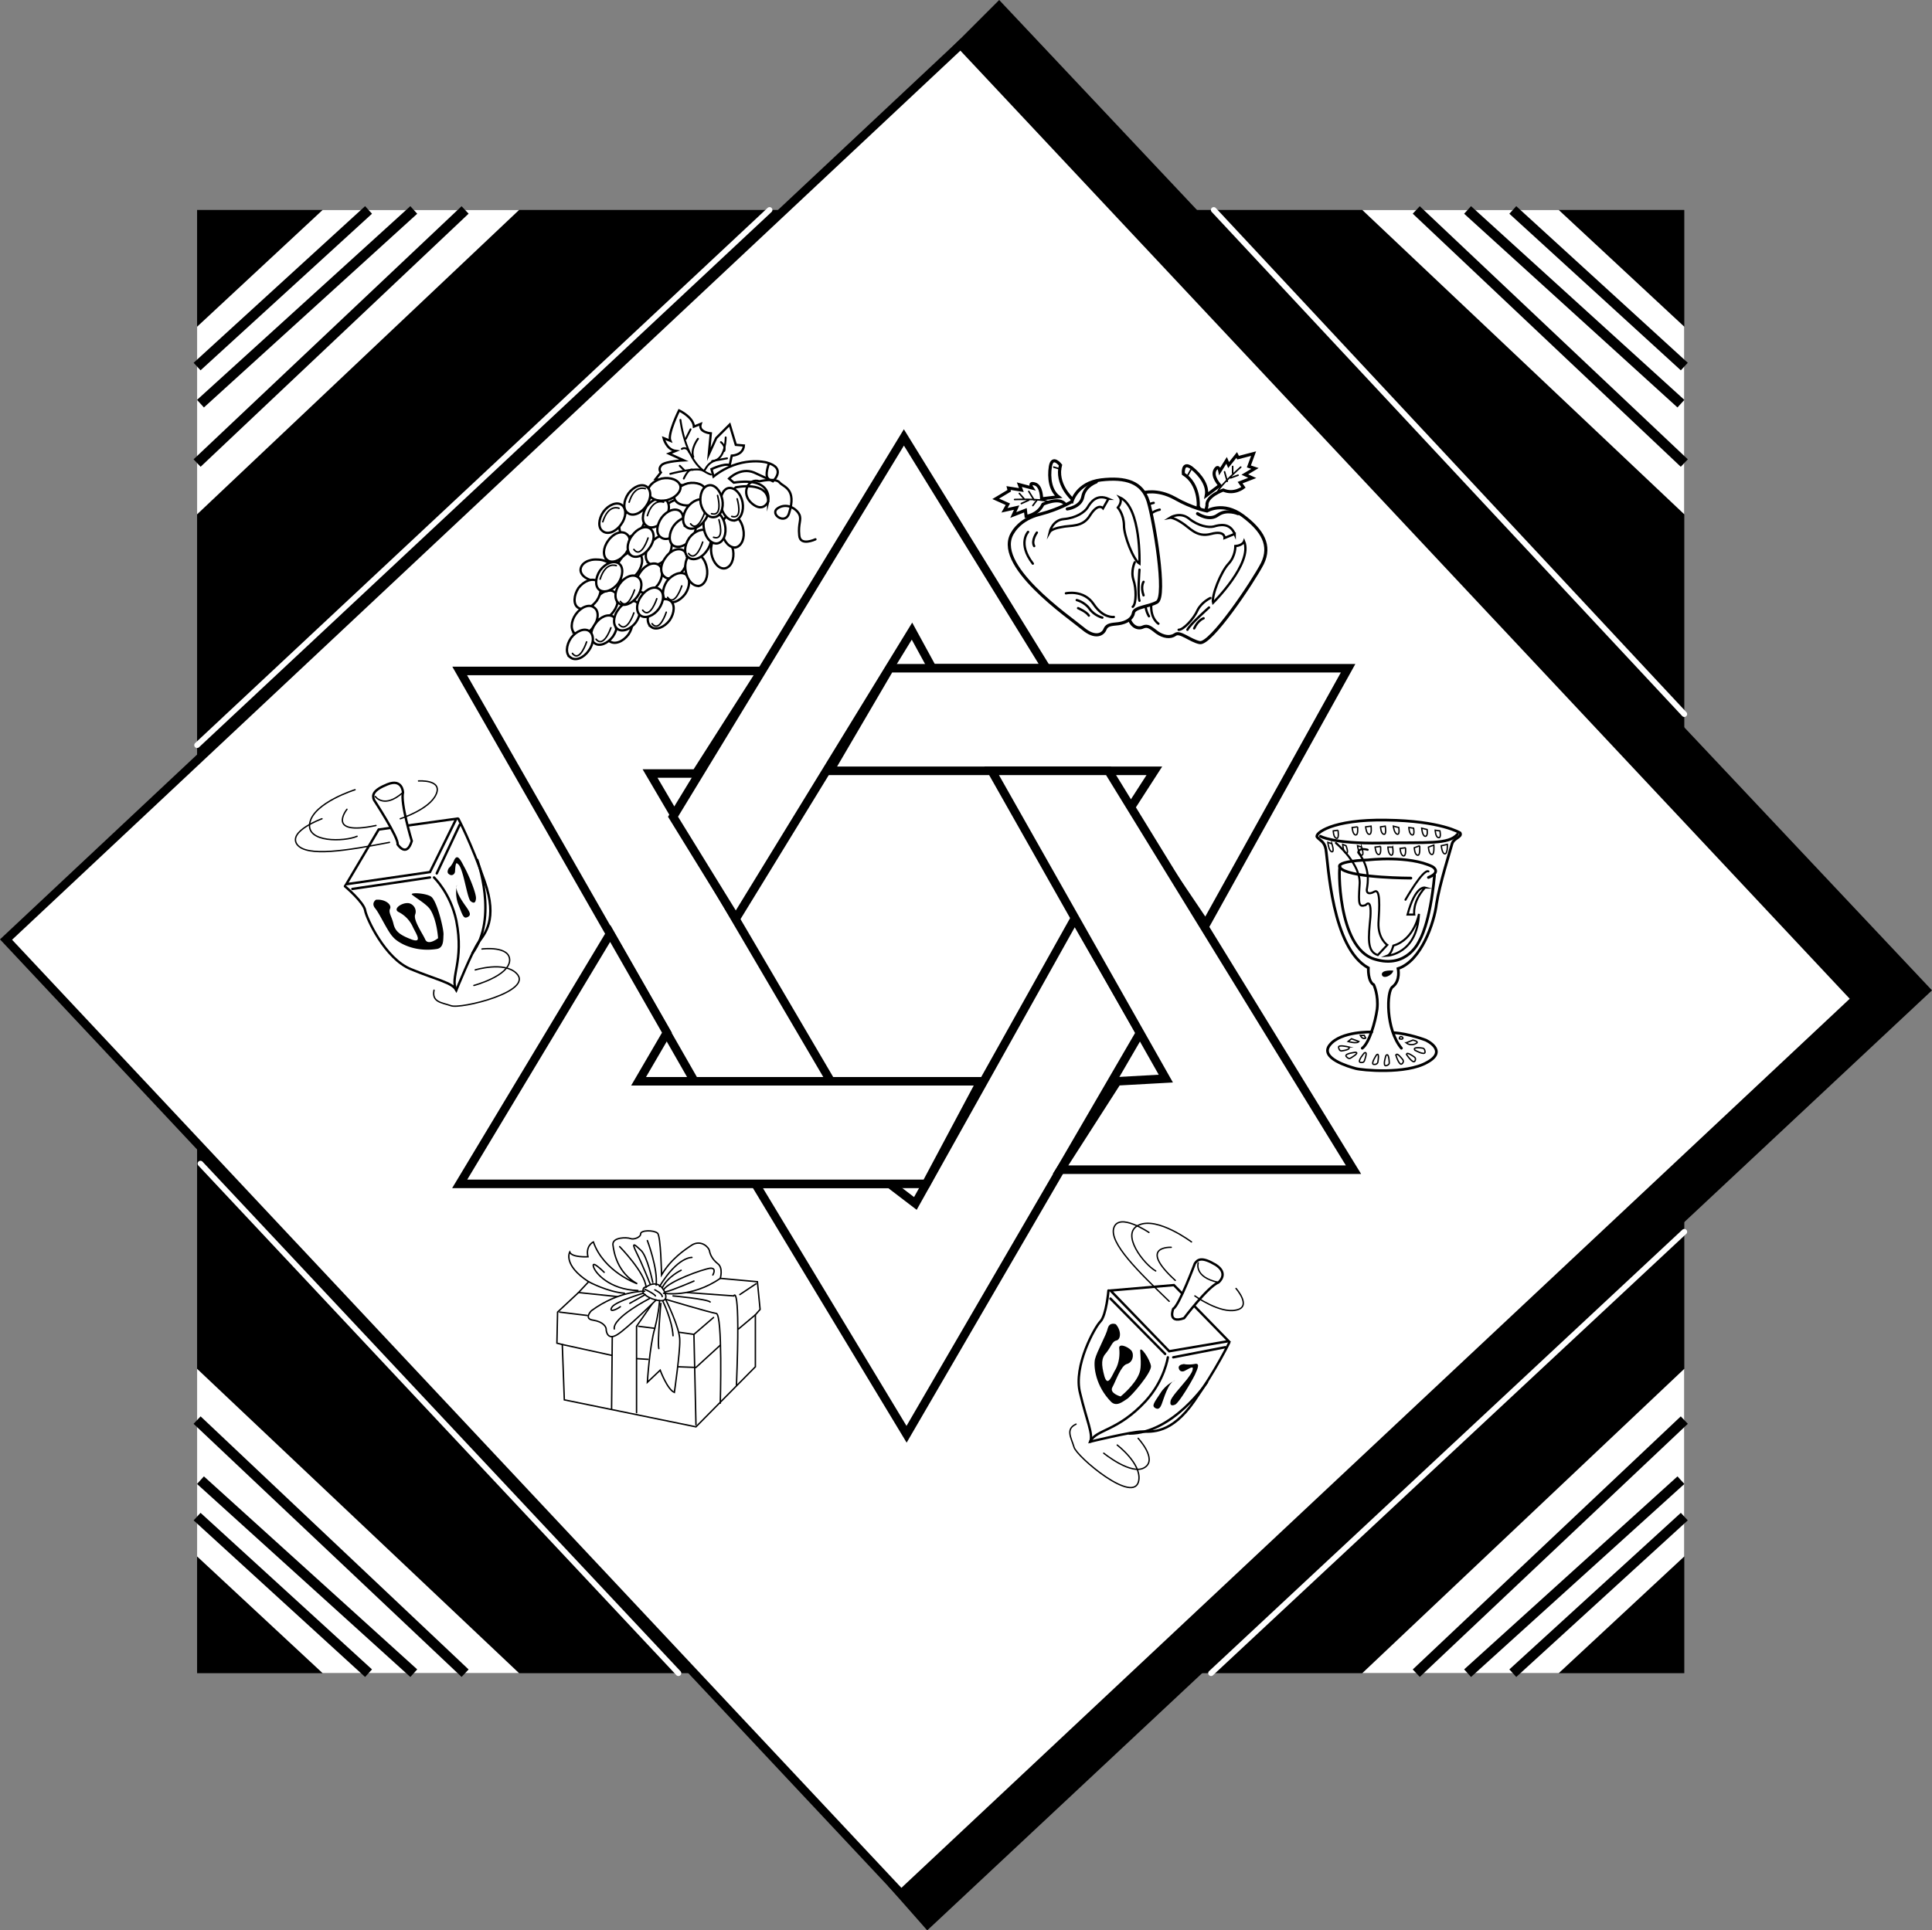 <svg xmlns="http://www.w3.org/2000/svg" width="286.188" height="286.014"><rect width="100%" height="100%" fill="#808080" stroke="none"/><path d="M249.496 247.908v-216.8H29.195v216.8h220.3"/><path fill="#fff" d="M29.195 48.408v27.8l47.699-45.1H47.792l-18.597 17.3"/><path stroke="#000" stroke-miterlimit="10" stroke-width="1.518" d="m29.195 68.607 39.699-37.5M29.695 59.81l31.597-28.703M29.195 54.31l25.398-23.203"/><path fill="#fff" d="M249.496 48.408v27.8l-47.704-45.1h29.102l18.602 17.3"/><path stroke="#000" stroke-miterlimit="10" stroke-width="1.518" d="m249.496 68.607-39.704-37.5m39.204 28.703-31.602-28.703m32.102 23.203-25.403-23.203"/><path fill="#fff" d="M249.496 230.607V202.81l-47.704 45.098h29.102l18.602-17.3"/><path stroke="#000" stroke-miterlimit="10" stroke-width="1.518" d="m249.496 210.408-39.704 37.5m39.204-28.598-31.602 28.598m32.102-23.199-25.403 23.2"/><path fill="#fff" d="M29.195 230.607V202.81l47.699 45.098H47.792l-18.597-17.3"/><path stroke="#000" stroke-miterlimit="10" stroke-width="1.518" d="m29.195 210.408 39.699 37.5M29.695 219.31l31.597 28.598m-32.097-23.199 25.398 23.2"/><path fill="none" stroke="#fff" stroke-linecap="round" stroke-miterlimit="10" stroke-width=".843" d="m179.792 31.107 69.704 74.703m0 76.7-70.102 65.398M113.996 31.107l-84.801 79.301m.5 62 70.8 75.5"/><path d="m138.496 10.408 9.5-9.5 137.296 145.8-147.898 138.4-5.2-5.9 6.302-268.8"/><path fill="none" stroke="#000" stroke-miterlimit="10" stroke-width="1.265" d="m138.496 10.408 9.5-9.5 137.296 145.8-147.898 138.4-5.2-5.9zm0 0"/><path fill="#fff" d="M133.496 280.607 274.894 148.01 142.292 6.607.894 139.21l132.602 141.398"/><path fill="none" stroke="#000" stroke-miterlimit="10" stroke-width="1.265" d="M133.496 280.607 274.894 148.01 142.292 6.607.894 139.21Zm0 0"/><path fill="#fff" d="M112.792 99.408H68.093l35 61.2h20.2l-27-46h6.8l9.7-15.2"/><path fill="none" stroke="#000" stroke-miterlimit="10" stroke-width="1.265" d="M112.792 99.408H68.093l35 61.2h20.2l-27-46h6.8zm0 0"/><path fill="#fff" d="m133.894 64.81-34.2 56.2 9.302 15.097 26.097-42.597 3 5.5h16.903l-21.102-34.2"/><path fill="none" stroke="#000" stroke-miterlimit="10" stroke-width="1.265" d="m133.894 64.81-34.2 56.2 9.302 15.097 26.097-42.597 3 5.5h16.903zm0 0"/><path fill="#fff" d="M131.792 99.01h67.903l-21.102 38-11.398-16.903 3.8-5.898h-48.101l8.898-15.2"/><path fill="none" stroke="#000" stroke-miterlimit="10" stroke-width="1.265" d="M131.792 99.01h67.903l-21.102 38-11.398-16.903 3.8-5.898h-48.101zm0 0"/><path fill="#fff" d="m159.195 136.107-23.602 42.203-3.8-2.902h-19.899l22.398 37.102 34.602-59.5-9.7-16.903"/><path fill="none" stroke="#000" stroke-miterlimit="10" stroke-width="1.265" d="m159.195 136.107-23.602 42.203-3.8-2.902h-19.899l22.398 37.102 34.602-59.5zm0 0"/><path fill="#fff" d="M145.292 160.209H94.593l4.2-7.2-8.399-14.699-22.3 37.098h69.1l8.098-15.2"/><path fill="none" stroke="#000" stroke-miterlimit="10" stroke-width="1.265" d="M145.292 160.209H94.593l4.2-7.2-8.399-14.699-22.3 37.098h69.1zm0 0"/><path fill="#fff" d="m164.195 114.209 36.3 59.101h-43.402l8.403-13.101 7.199-.399-25.801-45.601h17.3"/><path fill="none" stroke="#000" stroke-miterlimit="10" stroke-width="1.265" d="m164.195 114.209 36.3 59.101h-43.402l8.403-13.101 7.199-.399-25.801-45.601zm0 0"/><path fill="none" stroke="#000" stroke-linecap="round" stroke-miterlimit="10" stroke-width=".341" d="M103.792 62.81c-.39 1.247 1.5 1.399 1.5 1.399l-.296 3.101 1.097-2.402 2-2 .903 3 1.199.102c-.102 1.465-1.801 1.5-1.801 1.5l-.3 1.398c-.848-.297-2.7.602-2.7.602l.3 1.097c3.934-3.125 7.802-2.097 7.802-2.097 3.148.816 1 2.8 1 2.8s-.844-.418-2.801-1.3c-2.028-.828-3.7.898-3.7.898l.7.602c5.957-.903 5.097 2.8 5.097 2.8.004-3.132-4.796-2.101-4.796-2.101s-.895.96-1.903 1.8c-.984.868-2-2-2-2l-1.699.4-6.3-1.4.8-1s-.473-.542.102-1.1c.566-.583 3.296-.7 3.296-.7l-2.199-1 1-.399c-1.39-.19-1.8-1.902-1.8-1.902l1 .402c-.446-.968 1.3-4.5 1.3-4.5s2.098.97 2.2 2.399zm0 0"/><path fill="#fff" d="M102.996 75.01c.187.91-.704 1.855-2 2.199-1.305.254-2.52-.207-2.704-1.102-.214-.84.676-1.785 2-2.097 1.278-.285 2.493.175 2.704 1"/><path fill="none" stroke="#000" stroke-linecap="round" stroke-miterlimit="10" stroke-width=".341" d="M102.996 75.01c.187.91-.704 1.855-2 2.199-1.305.254-2.52-.207-2.704-1.102-.214-.84.676-1.785 2-2.097 1.278-.285 2.493.175 2.704 1zm0 0"/><path fill="#fff" d="M90.792 84.607c.012.852-1.097 1.532-2.398 1.5-1.367-.074-2.418-.84-2.398-1.699.05-.918 1.16-1.594 2.5-1.5 1.328.012 2.378.774 2.296 1.7"/><path fill="none" stroke="#000" stroke-linecap="round" stroke-miterlimit="10" stroke-width=".341" d="M90.792 84.607c.012.852-1.097 1.532-2.398 1.5-1.367-.074-2.418-.84-2.398-1.699.05-.918 1.16-1.594 2.5-1.5 1.328.012 2.378.774 2.296 1.7zm0 0"/><path fill="#fff" d="M90.292 95.01c-.68-.493-.636-1.793.102-2.903.816-1.058 2.035-1.515 2.8-1 .68.52.634 1.82-.1 2.903-.821 1.086-2.036 1.547-2.802 1"/><path fill="none" stroke="#000" stroke-linecap="round" stroke-miterlimit="10" stroke-width=".341" d="M90.292 95.01c-.68-.493-.636-1.793.102-2.903.816-1.058 2.035-1.515 2.8-1 .68.52.634 1.82-.1 2.903-.821 1.086-2.036 1.547-2.802 1zm0 0"/><path fill="#fff" d="M158.792 73.908s-2.457-2.215-1.699-5c0 0-1.195-1.555-1.5.2-.273 1.718.016 3.597 1.2 4.5l-2.5.3s.015-1.926-1-2.2c-1.008-.304-.399.602-.399.602l-1.898-.5.296.797-1.898-.297.102.399-2 1.2 1.796.8-.5.898 1.801-.398-.5 1.101 1.801-.703.102.903s1.734-.188 2.5-1.801c0 0 2.418-1.133 3.296 0 0 0 1.579 1.324 1-.8"/><path fill="none" stroke="#000" stroke-linecap="round" stroke-miterlimit="10" stroke-width=".462" d="M158.792 73.908s-2.457-2.215-1.699-5c0 0-1.195-1.555-1.5.2-.273 1.718.016 3.597 1.2 4.5l-2.5.3s.015-1.926-1-2.2c-1.008-.304-.399.602-.399.602l-1.898-.5.296.797-1.898-.297.102.399-2 1.2 1.796.8-.5.898 1.801-.398-.5 1.101 1.801-.703.102.903s1.734-.188 2.5-1.801c0 0 2.418-1.133 3.296 0 0 0 1.579 1.324 1-.8zm0 0"/><path fill="none" stroke="#000" stroke-linecap="round" stroke-miterlimit="10" stroke-width=".231" d="M150.292 74.01s3.872-.145 4.903.3m-4.199-1.203.699.801m.699-1.098.8 1.297m-1.902.5 1.102-.5m.602.801.597-.8m2.5-4.899 1 .3"/><path fill="#fff" d="M177.496 75.01s.257-3.27-2.204-4.801c0 0-.207-1.922 1.204-.899 1.394 1.102 2.476 2.668 2.199 4.098l2-1.5s-1.274-1.348-.7-2.3c.504-.86.7.202.7.202l1-1.601.3.7 1.2-1.5.199.401 2.3-.601-.698 1.898.898.301-1.5.902 1.102.5-1.801.7.5.699s-1.371 1.11-3 .398c0 0-2.57.899-2.403 2.301 0 0-.27 2.074-1.296.102"/><path fill="none" stroke="#000" stroke-linecap="round" stroke-miterlimit="10" stroke-width=".462" d="M177.496 75.01s.257-3.27-2.204-4.801c0 0-.207-1.922 1.204-.899 1.394 1.102 2.476 2.668 2.199 4.098l2-1.5s-1.274-1.348-.7-2.3c.504-.86.7.202.7.202l1-1.601.3.7 1.2-1.5.199.401 2.3-.601-.698 1.898.898.301-1.5.902 1.102.5-1.801.7.5.699s-1.371 1.11-3 .398c0 0-2.57.899-2.403 2.301 0 0-.27 2.074-1.296.102zm0 0"/><path fill="none" stroke="#000" stroke-linecap="round" stroke-miterlimit="10" stroke-width=".231" d="M183.792 69.209s-2.972 2.617-3.398 3.601m2.199-3.703v1m-1.199-.199.398 1.402m1.602-.902-1.102.402m-5.898-1.203-.5.903"/><path fill="#fff" d="M178.792 75.709s2.375-1.453 5.301.7c2.93 2.183 4.219 4.398 2.903 7.1-1.395 2.696-7.676 12.087-9.301 11.7-1.356-.27-2.938-1.734-3.602-1.2-.738.528-1.77.352-2.699-.3-.95-.727-1.371-1.125-2.102-.8-.683.331-2.023.062-2.296-2.4-.274-2.437-3.332-16.269 2.398-17.5 0 0 1.996-.624 4.602.801 2.593 1.497 4.796 1.899 4.796 1.899"/><path fill="none" stroke="#000" stroke-linecap="round" stroke-miterlimit="10" stroke-width=".462" d="M178.792 75.709s2.375-1.453 5.301.7c2.93 2.183 4.219 4.398 2.903 7.1-1.395 2.696-7.676 12.087-9.301 11.7-1.356-.27-2.938-1.734-3.602-1.2-.738.528-1.77.352-2.699-.3-.95-.727-1.371-1.125-2.102-.8-.683.331-2.023.062-2.296-2.4-.274-2.437-3.332-16.269 2.398-17.5 0 0 1.996-.624 4.602.801 2.593 1.497 4.796 1.899 4.796 1.899zm0 0"/><path fill="none" stroke="#000" stroke-linecap="round" stroke-miterlimit="10" stroke-width=".346" d="M170.894 74.51s-2.3.207-2.7 4m3.598-3s-1.43.28-1.699 1.199m-1.301 8.301s2.282 1.402 1.801 4c-.394 2.547 1 3.398 1 3.398"/><path fill="none" stroke="#000" stroke-linecap="round" stroke-miterlimit="10" stroke-width=".346" d="M169.292 86.908s.598.973.403 2.2c-.145 1.238.5 2.202.5 2.202m-1.602-3.5s.512 1.32.301 1.899m10.398-1.102s-1.28.578-1.898 1.801c-.539 1.266-2.129 2.95-2.8 2.902m4.499-3.3s-2.828 2.5-3.199 3.3m2.398-1.703s-.82.254-1.398 1.5m7.398-12.898s-.214.61-1.296.7c0 0 .043 1.48-1 2.6-1.145 1.192-2.575 4.817-2.301 5.801 0 0 5.93-5.87 4.597-9.101zm-1.398-1.102-1.5.602s.102-1.164-2-.602c-2.164.582-3.129-.925-4.398-1.699-1.235-.793-1.704-.7-1.704-.7s1.47-.94 2.801.102c1.395 1.13 2.934 1.395 3.7 1.2.859-.262 2.386-.614 3.101 1.097zm0 0"/><path fill="none" stroke="#000" stroke-linecap="round" stroke-miterlimit="10" stroke-width=".462" d="M183.394 76.107s-1.684-.742-3 .203c-1.289.97-3-.203-3-.203"/><path fill="#fff" d="M158.792 74.31s.723-2.761 4.301-3.203c3.657-.425 6.117.297 7 3.203.856 2.883 2.735 14.02 1.301 14.899-1.184.695-3.34.715-3.5 1.601-.133.848-1 1.43-2.2 1.598-1.112.121-1.69.121-2 .8-.273.767-1.429 1.49-3.3-.1-1.89-1.59-13.61-9.548-10.3-14.298 0 0 1.03-1.906 3.902-2.601 2.918-.754 4.796-1.899 4.796-1.899"/><path fill="none" stroke="#000" stroke-linecap="round" stroke-miterlimit="10" stroke-width=".462" d="M158.792 74.31s.723-2.761 4.301-3.203c3.657-.425 6.117.297 7 3.203.856 2.883 2.735 14.02 1.301 14.899-1.184.695-3.34.715-3.5 1.601-.133.848-1 1.43-2.2 1.598-1.112.121-1.69.121-2 .8-.273.767-1.429 1.49-3.3-.1-1.89-1.59-13.61-9.548-10.3-14.298 0 0 1.03-1.906 3.902-2.601 2.918-.754 4.796-1.899 4.796-1.899zm0 0"/><path fill="none" stroke="#000" stroke-linecap="round" stroke-miterlimit="10" stroke-width=".346" d="M152.292 78.81s-1.601 1.711.704 4.7m.597-4.602s-.875 1.18-.398 2m4.699 7s2.637-.59 4.102 1.602c1.425 2.148 3 1.898 3 1.898"/><path fill="none" stroke="#000" stroke-linecap="round" stroke-miterlimit="10" stroke-width=".346" d="M159.496 88.908s1.18.293 1.898 1.3c.727 1.02 1.898 1.302 1.898 1.302m-3.597-1.403s1.27.54 1.597 1.102m6.801-7.899s-.62 1.262-.199 2.598c.45 1.266.45 3.582-.102 4m1-5.5s-.304 3.781 0 4.602m.602-2.801s-.473.676 0 2m-3.5-14.5s.422.59-.3 1.5c0 0 .866.969.902 2.601-.036 1.551 1.414 5.168 2.296 5.7 0 0 .274-8.344-2.898-9.801zm-1.699.199-.801 1.402s-.695-.867-1.898 1c-1.11 1.895-2.848 1.461-4.301 1.797-1.442.243-1.7.703-1.7.703s.403-1.761 2.098-1.902c1.778-.148 3.082-1.02 3.5-1.7.45-.765 1.317-2.066 3.102-1.3zm0 0"/><path fill="none" stroke="#000" stroke-linecap="round" stroke-miterlimit="10" stroke-width=".462" d="M162.394 71.408s-1.719.574-2 2.2c-.3 1.558-2.3 1.8-2.3 1.8"/><path fill="none" stroke="#000" stroke-linecap="round" stroke-miterlimit="10" stroke-width=".405" d="M201.792 155.31c1.04-.789 1.926-3.824 2.204-5.8.23-2.075-.5-3.602-.5-3.602-.918-.496-.801-2.5-.801-2.5-5.43-2.933-5.938-15.465-6.301-17.598-.219-1.168-.902-1.285-1.3-1.8-.36-.496 2.171-2.649 10.3-2.5 8.07.105 10.898 1.898 10.898 1.898.336.613-.93.738-1.199 1.602-.234.91-1.883 6.097-2.3 8.898-.34 2.77-2.239 8.465-5.7 9.602 0 0 .403 1.77-.8 2.699-.926.594-1.055 6.289 1.3 9.101"/><path fill="none" stroke="#000" stroke-linecap="round" stroke-miterlimit="10" stroke-width=".405" d="M203.195 152.908s-4.54-.156-6.2 1.902c-1.628 1.993 2.926 3.258 3.797 3.5.903.262 7.485.895 10.602-.902 3.211-1.746-.2-3.3-.2-3.3s-2.538-.977-4.8-1.098m-10.801-29.102s1.922 1.125 8.903 1c6.945-.129 10.109.25 11.398-1.3"/><path fill="none" stroke="#000" stroke-linecap="round" stroke-miterlimit="10" stroke-width=".303" d="M197.894 124.908s3.8 3.164 3.5 6.2c-.207 3.038-.078 3.292.898 3 0 0 .918-1.227.704 1.8-.29 3.047-.543 5.07 1.097 5.602l1.403-1.5s-1.399-.93-1.301-3.301c.156-2.438.285-5.094-.602-4.602-.886.52-1.265.141-1.097-.5.082-.625.59-2.902-1.301-5.297 0 0-.008-.77 1.398-.402"/><path fill="none" stroke="#000" stroke-linecap="round" stroke-miterlimit="10" stroke-width=".405" d="M208.996 130.107s-8.317-.011-10.204-1.297c-1.91-1.246 3.903-1.402 3.903-1.402s6.008-.707 9.5 1c0 0 1.394.8-.602 1.602"/><path fill="none" stroke="#000" stroke-linecap="round" stroke-miterlimit="10" stroke-width=".303" d="M208.195 133.31s2.613-4.605 3.398-4.203m-.5 2.403s-1.426-.403-2.597 4h1s-.336-1.871 1.597-4zm-.898 3.898s-.653 3.8-3.801 4.7c0 0-.27 1.253-.898 1.5 0 0 4.425-.247 4.699-6.2zm0 0"/><path fill="none" stroke="#000" stroke-linecap="round" stroke-miterlimit="10" stroke-width=".405" d="M198.496 128.408c-.22-.336-.43 12.012 5.097 13.7 4.938 1.53 6.7-2.798 6.7-2.798s1.527-2.378 2.203-9.601"/><path d="M206.394 143.81s-1.789-.171-1.7.598c.165.75 1.556.117 1.7-.598"/><path fill="none" stroke="#000" stroke-linecap="round" stroke-miterlimit="10" stroke-width=".202" d="m197.292 125.01-.597-.2s.125 1.297.597 1.399c.415.027 0-1.2 0-1.2zm2.102.3-.5-.203s.078 1.254.5 1.301c.465.082 0-1.098 0-1.098zm2.301.2-.602-.2s.156 1.305.602 1.399c.441.031 0-1.2 0-1.2zm2.801-.102-.801.102s.09 1.043.5 1.097c.472.07.3-1.199.3-1.199zm1.796.102h-.699s.024 1.105.5 1.199c.41.031.2-1.2.2-1.2zm1.903.097-.801.102s.059 1.031.5 1.101c.445.06.3-1.203.3-1.203zm2.097-.297-.796.297s.046 1.07.5 1.102c.43.098.296-1.399.296-1.399zm2.102-.101-.8.3s.034 1.044.5 1.098c.421.07.3-1.398.3-1.398zm2-.102-.898.203s.093 1.118.5 1.2c.48.043.398-1.403.398-1.403zm-16.199-2.097-.7.097s.02 1.04.5 1.102c.407.066.2-1.2.2-1.2zm2.898-.5-.8.097s.074 1.036.5 1.102c.457.059.3-1.2.3-1.2zm2-.102-.8.102s.097 1.066.5 1.097c.484.098.3-1.199.3-1.199zm2.102 0-.7.102s.047 1.066.5 1.097c.434.098.2-1.199.2-1.199zm2 .199-.801-.199s.11 1.106.602 1.2c.394.035.199-1 .199-1zm2.199.102-.7-.102s.024 1.035.5 1.102c.411.059.2-1 .2-1zm2 .199-.8-.2s.085 1.122.5 1.2c.472.05.3-1 .3-1zm1.898.199-.699-.097s.047 1.074.5 1.097c.434.106.2-1 .2-1zm-13.597 32s-1.547-.382-1.403.102c.09.531.403.5.403.5s1.652-.188 1-.602zm1.097.801s-1.652.18-1.398.602c.344.43.602.3.602.3s1.484-.812.796-.902zm1.301.102s-1.09 1.258-.597 1.398c.523.106.597-.2.597-.2s.61-1.55 0-1.198zm1.801.3s-.922 1.356-.398 1.399c.515.047.597-.3.597-.3s.317-1.59-.199-1.099zm1.398.098s-.515 1.531 0 1.5c.516-.113.5-.398.5-.398s-.027-1.696-.5-1.102zm1.5 0s.485 1.602.903 1.2c.336-.317.098-.598.098-.598s-.954-1.297-1-.602zm1.602-.098s.93 1.387 1.2.899c.222-.43-.098-.602-.098-.602s-1.301-.965-1.102-.297zm1.199-.703s1.422.801 1.5.301c-.011-.539-.3-.598-.3-.598s-1.66-.292-1.2.297zm-8.301-1.297-1.097-.402-.5.402s1.3.403 1.597 0zm1-.5-.199-.402h-.597s.324.672.796.402zm6 .7 1-.403s.82.164.602.403c-.289.265-1.05.457-1.602 0zm-1-.602s-.03-.398.301-.3c.305.03.367.534-.3.3zm0 0"/><path fill="#fff" d="M92.292 79.31c-.765-.53-.722-1.832.102-2.902.73-1.098 1.95-1.555 2.7-1 .695.48.652 1.781-.098 2.902-.805 1.047-2.024 1.508-2.704 1"/><path fill="none" stroke="#000" stroke-linecap="round" stroke-miterlimit="10" stroke-width=".341" d="M92.292 79.31c-.765-.53-.722-1.832.102-2.902.73-1.098 1.95-1.555 2.7-1 .695.48.652 1.781-.098 2.902-.805 1.047-2.024 1.508-2.704 1zm0 0"/><path fill="#fff" d="M89.996 83.01c-.747-.528-.704-1.828.097-2.903.754-1.093 1.973-1.554 2.7-1 .718.485.671 1.786-.098 2.903-.785 1.05-2 1.508-2.7 1"/><path fill="none" stroke="#000" stroke-linecap="round" stroke-miterlimit="10" stroke-width=".341" d="M89.996 83.01c-.747-.528-.704-1.828.097-2.903.754-1.093 1.973-1.554 2.7-1 .718.485.671 1.785-.098 2.903-.785 1.05-2 1.507-2.7 1zm0 0"/><path fill="#fff" d="M91.792 85.81c-.73-.503-.683-1.804.102-2.902.77-1.07 1.988-1.527 2.7-1 .734.508.687 1.809-.098 2.902-.77 1.075-1.985 1.536-2.704 1"/><path fill="none" stroke="#000" stroke-linecap="round" stroke-miterlimit="10" stroke-width=".341" d="M91.792 85.81c-.73-.503-.683-1.804.102-2.902.77-1.07 1.988-1.527 2.7-1 .734.508.687 1.809-.098 2.902-.77 1.075-1.985 1.536-2.704 1zm0 0"/><path fill="#fff" d="M96.195 83.51c-.746-.524-.703-1.825.098-2.903.757-1.09 1.972-1.55 2.703-1 .714.489.672 1.786-.102 2.903-.785 1.054-2 1.511-2.7 1"/><path fill="none" stroke="#000" stroke-linecap="round" stroke-miterlimit="10" stroke-width=".341" d="M96.195 83.51c-.746-.524-.703-1.825.097-2.903.758-1.09 1.973-1.55 2.704-1 .714.489.671 1.785-.102 2.903-.785 1.054-2 1.511-2.7 1zm0 0"/><path fill="#fff" d="M94.792 87.607c-.765-.492-.722-1.793.102-2.898.73-1.063 1.945-1.524 2.7-1 .695.516.648 1.816-.098 2.898-.809 1.086-2.028 1.543-2.704 1"/><path fill="none" stroke="#000" stroke-linecap="round" stroke-miterlimit="10" stroke-width=".341" d="M94.792 87.607c-.765-.492-.722-1.793.102-2.898.73-1.063 1.945-1.524 2.7-1 .695.516.648 1.816-.098 2.898-.809 1.086-2.028 1.543-2.704 1zm0 0"/><path fill="#fff" d="M95.792 77.908c-.77-.476-.726-1.773 0-2.898.829-1.047 2.047-1.504 2.801-1 .692.53.645 1.832-.097 2.898-.813 1.102-2.028 1.563-2.704 1"/><path fill="none" stroke="#000" stroke-linecap="round" stroke-miterlimit="10" stroke-width=".341" d="M95.792 77.908c-.77-.476-.726-1.773 0-2.898.829-1.047 2.047-1.504 2.801-1 .692.53.645 1.832-.097 2.898-.813 1.102-2.028 1.563-2.704 1zm0 0"/><path fill="#fff" d="M97.894 79.607c-.738-.464-.691-1.765.102-2.898.761-1.035 1.976-1.496 2.699-1 .726.543.68 1.84-.102 2.898-.773 1.114-1.992 1.57-2.699 1"/><path fill="none" stroke="#000" stroke-linecap="round" stroke-miterlimit="10" stroke-width=".341" d="M97.894 79.607c-.738-.465-.691-1.765.102-2.898.761-1.035 1.976-1.496 2.699-1 .726.543.68 1.84-.102 2.898-.773 1.114-1.992 1.57-2.699 1zm0 0"/><path fill="#fff" d="M98.496 85.51c-.77-.532-.723-1.832.097-2.903.735-1.097 1.95-1.554 2.7-1 .695.48.652 1.782-.098 2.903-.809 1.047-2.024 1.508-2.7 1"/><path fill="none" stroke="#000" stroke-linecap="round" stroke-miterlimit="10" stroke-width=".341" d="M98.496 85.51c-.77-.532-.723-1.832.097-2.903.735-1.097 1.95-1.554 2.7-1 .695.48.652 1.782-.098 2.903-.809 1.047-2.024 1.507-2.7 1zm0 0"/><path fill="#fff" d="M99.695 80.81c-.688-.53-.64-1.832.098-2.902.816-1.098 2.03-1.555 2.8-1 .68.48.633 1.781-.097 2.902-.825 1.047-2.043 1.508-2.801 1"/><path fill="none" stroke="#000" stroke-linecap="round" stroke-miterlimit="10" stroke-width=".341" d="M99.695 80.81c-.688-.53-.64-1.832.097-2.902.817-1.098 2.032-1.555 2.801-1 .68.48.633 1.781-.097 2.902-.825 1.047-2.043 1.508-2.801 1zm0 0"/><path fill="#fff" d="M98.695 89.01c-.684-.473-.64-1.774.098-2.903.82-1.039 2.035-1.496 2.8-1 .68.54.637 1.84-.097 2.903-.82 1.105-2.04 1.562-2.801 1"/><path fill="none" stroke="#000" stroke-linecap="round" stroke-miterlimit="10" stroke-width=".341" d="M98.695 89.01c-.684-.473-.64-1.774.097-2.903.82-1.039 2.036-1.496 2.801-1 .68.54.637 1.84-.097 2.903-.82 1.105-2.04 1.562-2.801 1zm0 0"/><path fill="#fff" d="M96.496 92.908c-.762-.527-.72-1.828.097-2.898.739-1.098 1.957-1.555 2.7-1 .703.484.66 1.78-.098 2.898-.797 1.05-2.016 1.512-2.7 1"/><path fill="none" stroke="#000" stroke-linecap="round" stroke-miterlimit="10" stroke-width=".341" d="M96.496 92.908c-.762-.527-.72-1.828.097-2.898.739-1.098 1.957-1.555 2.7-1 .703.484.66 1.78-.098 2.898-.797 1.05-2.016 1.512-2.7 1zm0 0"/><path fill="#fff" d="M88.195 91.607c-.719-.507-.676-1.804.097-2.898.786-1.078 2-1.535 2.704-1 .742.504.695 1.8-.102 2.898-.758 1.07-1.973 1.532-2.7 1"/><path fill="none" stroke="#000" stroke-linecap="round" stroke-miterlimit="10" stroke-width=".341" d="M88.195 91.607c-.719-.507-.676-1.804.097-2.898.786-1.078 2-1.535 2.704-1 .742.504.695 1.8-.102 2.898-.758 1.07-1.973 1.532-2.7 1zm0 0"/><path fill="#fff" d="M85.593 90.01c-.68-.477-.636-1.774.102-2.903.816-1.043 2.035-1.5 2.8-1 .68.54.633 1.836-.101 2.903-.82 1.101-2.035 1.562-2.8 1"/><path fill="none" stroke="#000" stroke-linecap="round" stroke-miterlimit="10" stroke-width=".341" d="M85.593 90.01c-.68-.477-.636-1.774.102-2.903.816-1.043 2.035-1.5 2.8-1 .68.54.633 1.836-.101 2.903-.82 1.101-2.035 1.562-2.8 1zm0 0"/><path fill="#fff" d="M85.195 93.908c-.711-.527-.664-1.828.097-2.898.793-1.102 2.008-1.559 2.704-1 .75.48.707 1.777-.102 2.898-.746 1.047-1.965 1.508-2.7 1"/><path fill="none" stroke="#000" stroke-linecap="round" stroke-miterlimit="10" stroke-width=".341" d="M85.195 93.908c-.711-.527-.664-1.828.097-2.898.793-1.102 2.008-1.559 2.704-1 .75.48.707 1.777-.102 2.898-.746 1.047-1.965 1.508-2.7 1zm0 0"/><path fill="#fff" d="M88.093 95.31c-.761-.507-.715-1.808.102-2.902.738-1.074 1.957-1.531 2.699-1 .703.504.656 1.805-.102 2.902-.796 1.07-2.011 1.528-2.699 1"/><path fill="none" stroke="#000" stroke-linecap="round" stroke-miterlimit="10" stroke-width=".341" d="M88.093 95.31c-.761-.507-.715-1.808.102-2.902.738-1.074 1.957-1.531 2.699-1 .703.504.656 1.805-.102 2.902-.796 1.07-2.011 1.528-2.699 1zm0 0"/><path fill="#fff" d="M84.496 97.408c-.723-.469-.68-1.77.097-2.898.782-1.04 1.996-1.5 2.7-1 .742.539.699 1.84-.098 2.898-.758 1.11-1.977 1.567-2.7 1"/><path fill="none" stroke="#000" stroke-linecap="round" stroke-miterlimit="10" stroke-width=".341" d="M84.496 97.408c-.723-.469-.68-1.77.097-2.898.782-1.04 1.996-1.5 2.7-1 .742.539.699 1.84-.098 2.898-.758 1.11-1.977 1.567-2.7 1zm0 0"/><path fill="#fff" d="M89.292 78.709c-.722-.477-.675-1.777.102-2.899.777-1.046 1.992-1.507 2.7-1 .741.532.695 1.833-.098 2.899-.762 1.101-1.98 1.559-2.704 1"/><path fill="none" stroke="#000" stroke-linecap="round" stroke-miterlimit="10" stroke-width=".341" d="M89.292 78.709c-.722-.477-.675-1.777.102-2.899.777-1.046 1.992-1.507 2.7-1 .741.532.695 1.832-.098 2.899-.762 1.101-1.98 1.558-2.704 1zm0 0"/><path fill="#fff" d="M103.593 86.81c-.879.118-1.789-.808-2-2.101-.297-1.328.207-2.527 1.102-2.7.851-.163 1.765.762 2 2.098.273 1.286-.23 2.485-1.102 2.703"/><path fill="none" stroke="#000" stroke-linecap="round" stroke-miterlimit="10" stroke-width=".341" d="M103.593 86.81c-.879.118-1.789-.808-2-2.101-.297-1.328.207-2.527 1.102-2.7.851-.163 1.765.762 2 2.098.273 1.285-.23 2.485-1.102 2.703zm0 0"/><path fill="#fff" d="M107.394 84.209c-.832.156-1.746-.77-2-2.102-.254-1.289.254-2.488 1.102-2.699.894-.125 1.808.8 2.097 2.102.219 1.32-.285 2.52-1.199 2.699"/><path fill="none" stroke="#000" stroke-linecap="round" stroke-miterlimit="10" stroke-width=".341" d="M107.394 84.209c-.832.156-1.746-.77-2-2.102-.254-1.289.254-2.488 1.102-2.699.894-.125 1.808.8 2.097 2.102.219 1.32-.285 2.52-1.199 2.699zm0 0"/><path fill="#fff" d="M108.996 81.107c-.868.125-1.782-.8-2-2.097-.286-1.325.214-2.524 1.097-2.7.867-.16 1.778.766 2 2.098.285 1.29-.218 2.488-1.097 2.7"/><path fill="none" stroke="#000" stroke-linecap="round" stroke-miterlimit="10" stroke-width=".341" d="M108.996 81.107c-.868.125-1.782-.8-2-2.097-.286-1.325.214-2.524 1.097-2.7.867-.16 1.778.766 2 2.098.285 1.29-.218 2.488-1.097 2.7zm0 0"/><path fill="#fff" d="M104.593 72.709c.196.844-.695 1.789-2 2.101-1.297.286-2.511-.175-2.699-1-.215-.91.68-1.855 2-2.203 1.281-.25 2.496.211 2.7 1.102"/><path fill="none" stroke="#000" stroke-linecap="round" stroke-miterlimit="10" stroke-width=".341" d="M104.593 72.709c.196.844-.695 1.789-2 2.101-1.297.286-2.511-.175-2.699-1-.215-.91.68-1.855 2-2.203 1.281-.25 2.496.211 2.7 1.102zm0 0"/><path fill="#fff" d="M100.792 72.01c.153.832-.738 1.777-2 2.097-1.34.278-2.554-.183-2.796-1.097-.16-.82.734-1.766 2-2.102 1.336-.262 2.55.2 2.796 1.102"/><path fill="none" stroke="#000" stroke-linecap="round" stroke-miterlimit="10" stroke-width=".341" d="M100.792 72.01c.153.832-.738 1.777-2 2.097-1.34.278-2.554-.183-2.796-1.097-.16-.82.734-1.766 2-2.102 1.336-.262 2.55.2 2.796 1.102zm0 0"/><path fill="none" stroke="#000" stroke-linecap="round" stroke-miterlimit="10" stroke-width=".284" d="M100.792 62.209s.758 6.832 4.5 8.101"/><path fill="none" stroke="#000" stroke-linecap="round" stroke-miterlimit="10" stroke-width=".284" d="M99.292 70.209s3.825-1.027 4.801-.5c.465.297.305-.953 1.903-1.5 1.535-.594 1.5-3.399 1.5-3.399m-5.204-1.203-.699 1.403m1.801 0s-1.133 1.468-.7 2.699m-1.698-1.199s.699-.461 1.097.5m-1.398 2 .699.699"/><path fill="none" stroke="#000" stroke-linecap="round" stroke-miterlimit="10" stroke-width=".284" d="M101.292 70.908s.688-1.582 1.301-1.3m4.199-4.098s.739.539.5 1.3m.403 1.098-2.2.402"/><path fill="none" stroke="#000" stroke-linecap="round" stroke-miterlimit="10" stroke-width=".341" d="M113.894 68.709s-.668 1.758-.102 2.2m0 3.401s-.71 1.707-2.398.297c-1.727-1.437-.59-3.859 1.102-3.297 0 0 2.437-.562 3 .2.578.664 2.543.902 1.398 4.5-.535 1.86-2.957.148-1.7-.7 1.306-.859 2.731-.003 3.2.899.387.805-.184 1.375 0 3.101.102 1.688 2.398.598 2.398.598"/><path fill="#fff" stroke="#000" stroke-linecap="round" stroke-miterlimit="10" stroke-width=".227" d="M98.695 90.709s-.988 3.105-2.102 1.7m4.403-5.599s-1.012 3.16-2.102 1.7m-8.398 4.5s-1.047 3.082-2.204 1.699m-1.398.398s-1.004 3.121-2.102 1.703m6.903-21.5s-1.535-.718-2.403 2m9-2.902s-1.582-.668-2.398 2"/><path fill="#fff" d="M88.792 87.408c-.683-.512-.636-1.812.102-2.898.816-1.082 2.031-1.543 2.8-1 .677.496.634 1.793-.1 2.898-.821 1.067-2.04 1.524-2.802 1"/><path fill="none" stroke="#000" stroke-linecap="round" stroke-miterlimit="10" stroke-width=".341" d="M88.792 87.408c-.683-.512-.636-1.812.102-2.898.816-1.082 2.031-1.543 2.8-1 .677.496.634 1.793-.1 2.898-.821 1.067-2.04 1.524-2.802 1zm0 0"/><path fill="#fff" stroke="#000" stroke-linecap="round" stroke-miterlimit="10" stroke-width=".227" d="M91.292 83.81s-1.558-.675-2.398 2"/><path fill="#fff" d="M92.996 76.01c-.723-.485-.68-1.782.097-2.903.782-1.05 1.996-1.507 2.7-1 .742.528.699 1.828-.098 2.903-.762 1.093-1.977 1.554-2.7 1"/><path fill="none" stroke="#000" stroke-linecap="round" stroke-miterlimit="10" stroke-width=".341" d="M92.996 76.01c-.723-.485-.68-1.782.097-2.903.782-1.05 1.996-1.507 2.7-1 .742.528.699 1.828-.098 2.903-.762 1.093-1.977 1.554-2.7 1zm0 0"/><path fill="#fff" stroke="#000" stroke-linecap="round" stroke-miterlimit="10" stroke-width=".227" d="M95.593 72.408s-1.59-.664-2.398 2"/><path fill="#fff" d="M91.496 93.209c-.747-.543-.704-1.844.097-2.899.758-1.113 1.973-1.57 2.7-1.101.718.566.675 1.867-.098 3-.781 1.035-2 1.496-2.7 1"/><path fill="none" stroke="#000" stroke-linecap="round" stroke-miterlimit="10" stroke-width=".341" d="M91.496 93.209c-.747-.543-.704-1.844.097-2.899.758-1.113 1.973-1.57 2.7-1.101.718.566.675 1.867-.098 3-.781 1.035-2 1.496-2.7 1zm0 0"/><path fill="#fff" stroke="#000" stroke-linecap="round" stroke-miterlimit="10" stroke-width=".227" d="M93.894 90.81s-1.027 3.145-2.2 1.7"/><path fill="#fff" d="M91.695 89.408c-.738-.52-.692-1.82.097-2.898.766-1.09 1.98-1.547 2.704-1 .722.488.68 1.789-.102 2.898-.773 1.059-1.992 1.516-2.7 1"/><path fill="none" stroke="#000" stroke-linecap="round" stroke-miterlimit="10" stroke-width=".341" d="M91.695 89.408c-.738-.52-.692-1.82.097-2.898.766-1.09 1.98-1.547 2.704-1 .722.488.68 1.789-.102 2.898-.773 1.059-1.992 1.516-2.7 1zm0 0"/><path fill="#fff" stroke="#000" stroke-linecap="round" stroke-miterlimit="10" stroke-width=".227" d="M93.996 87.408s-.989 3.133-2.102 1.7"/><path fill="#fff" d="M94.894 91.209c-.727-.535-.684-1.836.102-2.899.77-1.105 1.988-1.566 2.699-1 .734.473.691 1.774-.102 2.899-.761 1.043-1.98 1.504-2.699 1"/><path fill="none" stroke="#000" stroke-linecap="round" stroke-miterlimit="10" stroke-width=".341" d="M94.894 91.209c-.727-.535-.684-1.836.102-2.899.77-1.105 1.988-1.566 2.699-1 .734.473.691 1.774-.102 2.899-.761 1.043-1.98 1.504-2.699 1zm0 0"/><path fill="#fff" stroke="#000" stroke-linecap="round" stroke-miterlimit="10" stroke-width=".227" d="M97.292 88.709s-1.007 3.113-2.097 1.7"/><path fill="#fff" d="M93.496 82.31c-.723-.562-.68-1.863.097-2.902.782-1.129 1.996-1.59 2.7-1.098.742.547.699 1.848-.098 2.899-.758 1.117-1.977 1.574-2.7 1.101"/><path fill="none" stroke="#000" stroke-linecap="round" stroke-miterlimit="10" stroke-width=".341" d="M93.496 82.31c-.723-.562-.68-1.863.097-2.902.781-1.129 1.996-1.59 2.7-1.098.742.547.699 1.848-.098 2.899-.758 1.117-1.977 1.574-2.7 1.101zm0 0"/><path fill="#fff" stroke="#000" stroke-linecap="round" stroke-miterlimit="10" stroke-width=".227" d="M95.996 79.709s-.997 3.144-2.102 1.7"/><path fill="#fff" d="M101.996 82.607c-.711-.476-.664-1.777.097-2.898.793-1.047 2.012-1.508 2.7-1 .757.531.71 1.832-.098 2.898-.746 1.102-1.961 1.563-2.7 1"/><path fill="none" stroke="#000" stroke-linecap="round" stroke-miterlimit="10" stroke-width=".341" d="M101.996 82.607c-.711-.476-.664-1.777.097-2.898.793-1.047 2.012-1.508 2.7-1 .757.531.71 1.832-.098 2.898-.746 1.102-1.961 1.563-2.7 1zm0 0"/><path fill="#fff" stroke="#000" stroke-linecap="round" stroke-miterlimit="10" stroke-width=".227" d="M104.093 80.31s-.976 3.11-2.097 1.7"/><path fill="#fff" d="M106.292 80.51c-.87.152-1.785-.774-2-2.102-.289-1.293.215-2.488 1.102-2.7.86-.128 1.773.798 2 2.102.277 1.317-.227 2.516-1.102 2.7"/><path fill="none" stroke="#000" stroke-linecap="round" stroke-miterlimit="10" stroke-width=".341" d="M106.292 80.51c-.87.152-1.785-.774-2-2.102-.289-1.293.215-2.488 1.102-2.7.86-.128 1.773.798 2 2.102.277 1.317-.227 2.516-1.102 2.7zm0 0"/><path fill="#fff" stroke="#000" stroke-linecap="round" stroke-miterlimit="10" stroke-width=".227" d="M106.496 77.01s.945 3.164-.801 2.597"/><path fill="#fff" d="M101.695 78.107c-.707-.504-.664-1.8.098-2.898.792-1.074 2.011-1.531 2.703-1 .754.504.707 1.805-.102 2.898-.746 1.075-1.965 1.536-2.7 1"/><path fill="none" stroke="#000" stroke-linecap="round" stroke-miterlimit="10" stroke-width=".341" d="M101.695 78.107c-.707-.504-.664-1.8.098-2.898.792-1.074 2.011-1.531 2.703-1 .754.504.707 1.805-.102 2.898-.746 1.075-1.965 1.535-2.7 1zm0 0"/><path fill="#fff" stroke="#000" stroke-linecap="round" stroke-miterlimit="10" stroke-width=".227" d="M104.394 75.908s-.992 3.098-2.102 1.7"/><path fill="#fff" d="M108.894 77.107c-.91.141-1.82-.785-2.102-2.097-.226-1.309.278-2.508 1.102-2.7.922-.144 1.836.782 2.102 2.098.238 1.305-.262 2.5-1.102 2.7"/><path fill="none" stroke="#000" stroke-linecap="round" stroke-miterlimit="10" stroke-width=".341" d="M108.894 77.107c-.91.141-1.82-.785-2.102-2.097-.226-1.309.278-2.508 1.102-2.7.922-.144 1.836.782 2.102 2.098.238 1.305-.262 2.5-1.102 2.7zm0 0"/><path fill="#fff" stroke="#000" stroke-linecap="round" stroke-miterlimit="10" stroke-width=".227" d="M109.195 73.908s.953 3.133-.801 2.602"/><path fill="#fff" d="M105.894 76.607c-.898.211-1.812-.714-2.102-2-.214-1.336.29-2.535 1.204-2.699.832-.172 1.742.754 2 2.102.25 1.273-.254 2.472-1.102 2.597"/><path fill="none" stroke="#000" stroke-linecap="round" stroke-miterlimit="10" stroke-width=".341" d="M105.894 76.607c-.898.211-1.812-.715-2.102-2-.214-1.336.29-2.535 1.204-2.699.832-.172 1.742.754 2 2.102.25 1.273-.254 2.472-1.102 2.597zm0 0"/><path fill="#fff" stroke="#000" stroke-linecap="round" stroke-miterlimit="10" stroke-width=".227" d="M106.292 73.408s.868 3.207-.898 2.7"/><path fill="none" stroke="#000" stroke-linecap="round" stroke-miterlimit="10" stroke-width=".354" d="m173.894 190.408-9.398.8 8.699 9 8.8-1.5zm0 0"/><path fill="#fff" d="M176.996 187.209s-2.364 6.316-3.204 6.7c0 0-.933 2.276 1.602 1.401 0 0 3.54-4.695 5.102-5.3 0 0 1.601-1.293-.403-2.602-2.047-1.223-2.676-.844-3.097-.2"/><path fill="none" stroke="#000" stroke-linecap="round" stroke-miterlimit="10" stroke-width=".354" d="M176.996 187.209s-2.364 6.316-3.204 6.7c0 0-.933 2.276 1.602 1.401 0 0 3.54-4.695 5.102-5.3 0 0 1.601-1.293-.403-2.602-2.047-1.223-2.676-.844-3.097-.2zm0 0"/><path fill="none" stroke="#000" stroke-linecap="round" stroke-miterlimit="10" stroke-width=".202" d="M177.496 187.107s-.711 2.118 3 2.903"/><path fill="none" stroke="#000" stroke-linecap="round" stroke-miterlimit="10" stroke-width=".354" d="M164.195 191.209s-.313 3.703-1.2 4.601c-.769.754-4.058 6.575-3 10.598.954 4.027 1.977 6.102 1.5 7.2 0 0 6.047-1.477 7.598-1.5 1.489.023 4.399.402 7.801-4.5 3.434-4.97 5.2-8.7 5.2-8.7"/><path fill="none" stroke="#000" stroke-linecap="round" stroke-miterlimit="10" stroke-width=".354" d="M172.996 201.107s-.457 3.368-3.301 6.5c-4.176 4.524-7.34 4.145-8.2 6m17.297-8.797s-5.046 7.575-11.5 7.598m-2.796-20 8.097 8.2m1.199.499 7.704-1.5"/><path d="M165.292 196.209s-.914-.406-1.199.601c-.218 1.02-1.613 3.426-1.898 4.598-.223 1.106.094 3.953 2.398 6.3.797.755 1.684-.007 2.301-.398.648-.367 3.688-3.91 3.602-4.902-.168-1.035-1.559-3.058-1.602-2.3.043.761.223 2.433-.102 3.3-.617 1.762-2.796 3.5-2.796 3.5s-1.743-.473-1.204-1.398c.473-.844 1.23-3.125 2.102-3.403.902-.226 1.156-1.367.7-2-.555-.632-1.95-1.136-1.802-.297.106.93-.019 2.07-.5 3-.535.84-1.167 2.868-1.699 1.098-.48-1.777-.48-2.66.301-3.5.738-.933.863-1.691 1.5-1.8.629-.145.758-1.41-.102-2.4m10.102 5.899s-.762.024-.8.5c.038.54.48.73.902.5.34-.152 1.16-.722 1.199-.398-.04.308.023.5-.903 1.7-.972 1.206-2.363 2.66-2.398 3.198-.094.473.035.79.7.5.6-.343 2.37-3.316 2.902-4.398.484-1.07.8-1.828-.102-1.602-.996.153-1.5 0-1.5 0m-1.301 2.403s-1.36.535-2.199 1.898c-.934 1.422-1.312 1.863-.8 2.2.5.296.753.042 1-.598.261-.625.956-3.282 2-3.5"/><path fill="none" stroke="#000" stroke-linecap="round" stroke-miterlimit="10" stroke-width=".202" d="M176.496 184.01s-5.028-3.774-7.801-2.5c-2.797 1.258.746 5.816 2.5 6.8"/><path fill="none" stroke="#000" stroke-linecap="round" stroke-miterlimit="10" stroke-width=".202" d="M173.496 184.81s-5.067-.27.597 4.899"/><path fill="none" stroke="#000" stroke-linecap="round" stroke-miterlimit="10" stroke-width=".202" d="M170.195 182.607s-4.422-3.004-5.2-.699c-.742 2.254 3.688 6.555 8.2 10.902m3.801-.8s3.71 2.656 6.097 2.097c2.422-.453 0-3.199 0-3.199m-19.597 24.402s4.175 3.403 6.097 2.098c1.875-1.226-1-4.3-1-4.3"/><path fill="none" stroke="#000" stroke-linecap="round" stroke-miterlimit="10" stroke-width=".202" d="M165.496 214.107s3.566 2.707 3.199 5.203c-.582 3.836-9.25-3.507-9.602-4.902-.41-1.39-1.297-2.656.301-3.398"/><path fill="none" stroke="#000" stroke-linecap="round" stroke-miterlimit="10" stroke-width=".21" d="m85.695 191.51-3.102 2.898-.097 4.602.796.199.301 8.2 19.5 4 8.801-8.9v-7.699l.7-.8-.4-4.102-5.5-.5s.481-1.578-.402-2.2c-.804-.644-1.12-1.382-1.199-1.898-.133-.539-1.187-1.59-2.5-.902-1.218.785-3.222 2.156-4.597 4.5 0 0-.102-5.82-.602-6.2-.555-.468-2.453-.468-2.5.102.047.489-1.008.91-1.5.7-.562-.211-2.672-.211-2.602.898.141 1.207.668 4.16 3.602 5.8 0 0-4.937-1.741-6.5-6.198 0 0-1.18.55-.8 2.199 0 0-2.384.144-2.7-.7 0 0-1.055 1.9 2.8 4.4zm0 0"/><path fill="none" stroke="#000" stroke-linecap="round" stroke-miterlimit="10" stroke-width=".21" d="M87.195 189.908s2.789 1.512 5.3 1.7m3.001-.298s-3.825-.105-7.903 2.899c0 0-1.195 1.219.301 1.398 1.457.239 1.879.98 1.898 1.301-.02.313.192 1.785 1.704.8 1.441-.91 5.699-5.1 5.699-5.1m.5.101s-.012 1.348-.7 4.101c-.788 2.73-1.101 8-1.101 8l1.898-1.8s1.051 2.855 2.102 3.3c0 0 .848-5.93.8-7.703.048-1.808-2.1-6.097-2.1-6.097m-.302-.903s4.137.758 8.403-2.199"/><path fill="none" stroke="#000" stroke-linecap="round" stroke-miterlimit="10" stroke-width=".21" d="m101.792 191.51 6.903.5s1.012-2.387.398 13.199"/><path fill="none" stroke="#000" stroke-linecap="round" stroke-miterlimit="10" stroke-width=".21" d="M106.695 207.908s.375-13.223-.602-13.3c-.922-.133-7.5-2.098-7.5-2.098m-7.199-.403-5.7-.597"/><path fill="none" stroke="#000" stroke-linecap="round" stroke-miterlimit="10" stroke-width=".21" d="M95.695 190.709s1.566-1.297 2.597.398c0 0 1.079 1.785-.597 1.602-1.7-.238-2.403-1.102-2.403-1.102s-.246-.925.403-.898zm-6.199-2.199s-1.832-1.836-1.602-.903c.191.961 2.406 3.493 6.602 3.602"/><path fill="none" stroke="#000" stroke-linecap="round" stroke-miterlimit="10" stroke-width=".21" d="M91.792 184.709s3.782 3.86 3.903 6m1-.699s-.805-3.973-1.801-4.801c-.902-.86-1.43-1.277-.602.398.86 1.7 2 4.602 2 4.602m-.398-6.399s1.578 4.125 1.3 6.598m5.302-4.098s-2.07-.167-4.801 4.297m3.199-2.398s-1.945.89-2.8 2.601m7.499-1.902s.633-1.078-.398-1c-1.078.137-6.14 1.93-6.903 3.2m4.5-1.298s-3.21 1.395-4.199 1.598m-.398 1.402s1.387 2.829 1.5 5.098m-1.801-4.801s-.527 5.797-.3 6.703m-2.302-8.203s-3.937 1.18-4.597 2c-.606.868.449.555 1.199 0m3.699-1.797-2.3 1.297m2.902-.699s-5.473 2.809-5.2 4.5m4.501-5.898s1.343.62 1.597 1m-.097-.903s1.109.524 1.097 1m1.602-.097s5.055.46 5.5.898m6.801-2.699-2.403 1.601m-26.699 2.598 4.102.5m9.597-1.699-2.3 3.3v12.801m.3-12.8 2.403.3m3.699.598 2.097.3 2.903-2.5m-2.903 2.501.301 13.398m8.801-16.297-2.5 2.098m-2.699 2.402-3.602 3.297-2.597-.097m-9.801-4.403-.102 10.703m-7.301-9.601 7.301 1.601m3.801.5 1.602.098"/><path fill="none" stroke="#000" stroke-linecap="round" stroke-miterlimit="10" stroke-width=".354" d="m56.093 122.908-4.8 8.102 12.402-1.801 3.898-7.899zm0 0"/><path fill="#fff" d="M55.394 118.51s3.715 5.668 3.5 6.597c0 0 1.32 2.067 2.102-.5 0 0-1.704-5.62-1.301-7.199 0 0-.074-2.098-2.301-1.2-2.203.884-2.27 1.618-2 2.302"/><path fill="none" stroke="#000" stroke-linecap="round" stroke-miterlimit="10" stroke-width=".354" d="M55.394 118.51s3.715 5.668 3.5 6.597c0 0 1.32 2.067 2.102-.5 0 0-1.704-5.62-1.301-7.199 0 0-.074-2.098-2.301-1.2-2.203.884-2.27 1.618-2 2.302zm0 0"/><path fill="none" stroke="#000" stroke-linecap="round" stroke-miterlimit="10" stroke-width=".202" d="M55.593 118.01s1.305 1.894 4.102-.602"/><path fill="none" stroke="#000" stroke-linecap="round" stroke-miterlimit="10" stroke-width=".354" d="M51.093 131.31s2.805 2.368 3 3.598c.168 1.082 2.934 7.168 6.801 8.7 3.828 1.585 6.105 1.98 6.7 3.1 0 0 2.378-5.847 3.3-7.1.867-1.204 2.89-3.333.898-9-1.964-5.669-3.898-9.298-3.898-9.298"/><path fill="none" stroke="#000" stroke-linecap="round" stroke-miterlimit="10" stroke-width=".354" d="M64.292 130.01s2.434 2.304 3.301 6.398c1.188 6.09-.98 8.422 0 10.3m3.102-19.3s3.137 8.59-.7 13.8m-17.8-9.499 11.5-1.7m1-.601 3.398-7.2"/><path d="M55.695 133.31s-.781.493-.102 1.297c.66.797 1.785 3.34 2.602 4.203.726.887 3.21 2.31 6.5 1.797 1.047-.168.953-1.332 1-2.097.086-.703-.992-5.246-1.903-5.7-.875-.535-3.332-.601-2.699-.203.594.496 2.055 1.332 2.602 2.102 1.027 1.539 1.199 4.3 1.199 4.3s-1.46 1.157-1.898.2c-.399-.902-1.793-2.86-1.5-3.7.34-.89-.43-1.765-1.204-1.699-.847.008-2.074.833-1.296 1.297a4.588 4.588 0 0 1 2.097 2.102c.387.91 1.653 2.613-.097 2-1.711-.656-2.43-1.176-2.704-2.3-.261-1.15-.8-1.696-.5-2.302.239-.57-.71-1.414-2.097-1.297m10.801-4.703s-.43.637 0 .903c.386.332.804.086.898-.301.043-.453.07-1.453.3-1.3.282.222.47.28.9 1.8.398 1.433.753 3.414 1.1 3.8.395.313.727.395.802-.3.16-.7-1.2-3.883-1.801-4.899-.543-1.07-.969-1.773-1.403-.902-.378.887-.796 1.2-.796 1.2m1.199 2.499s-.395 1.387.199 2.903c.613 1.554.746 2.125 1.3 1.898.555-.223.5-.574.098-1.2-.32-.53-2.062-2.655-1.597-3.6"/><path fill="none" stroke="#000" stroke-linecap="round" stroke-miterlimit="10" stroke-width=".202" d="M52.593 117.01s-6.086 1.898-6.699 4.898c-.621 2.992 5.148 2.813 7 2"/><path fill="none" stroke="#000" stroke-linecap="round" stroke-miterlimit="10" stroke-width=".202" d="M51.394 119.908s-3.2 3.988 4.3 2.402"/><path fill="none" stroke="#000" stroke-linecap="round" stroke-miterlimit="10" stroke-width=".202" d="M47.695 121.31s-5.055 1.829-3.7 3.797c1.434 1.942 7.52.895 13.7-.297m1.597-3.5s4.317-1.375 5.301-3.601c1.028-2.254-2.597-2-2.597-2m8.199 30.301s5.172-1.375 5.3-3.7c.063-2.234-4.101-1.703-4.101-1.703"/><path fill="none" stroke="#000" stroke-linecap="round" stroke-miterlimit="10" stroke-width=".202" d="M70.394 143.709s4.258-1.317 6.102.5c2.714 2.68-8.325 5.36-9.704 4.8-1.32-.464-2.863-.495-2.5-2.3"/></svg>
